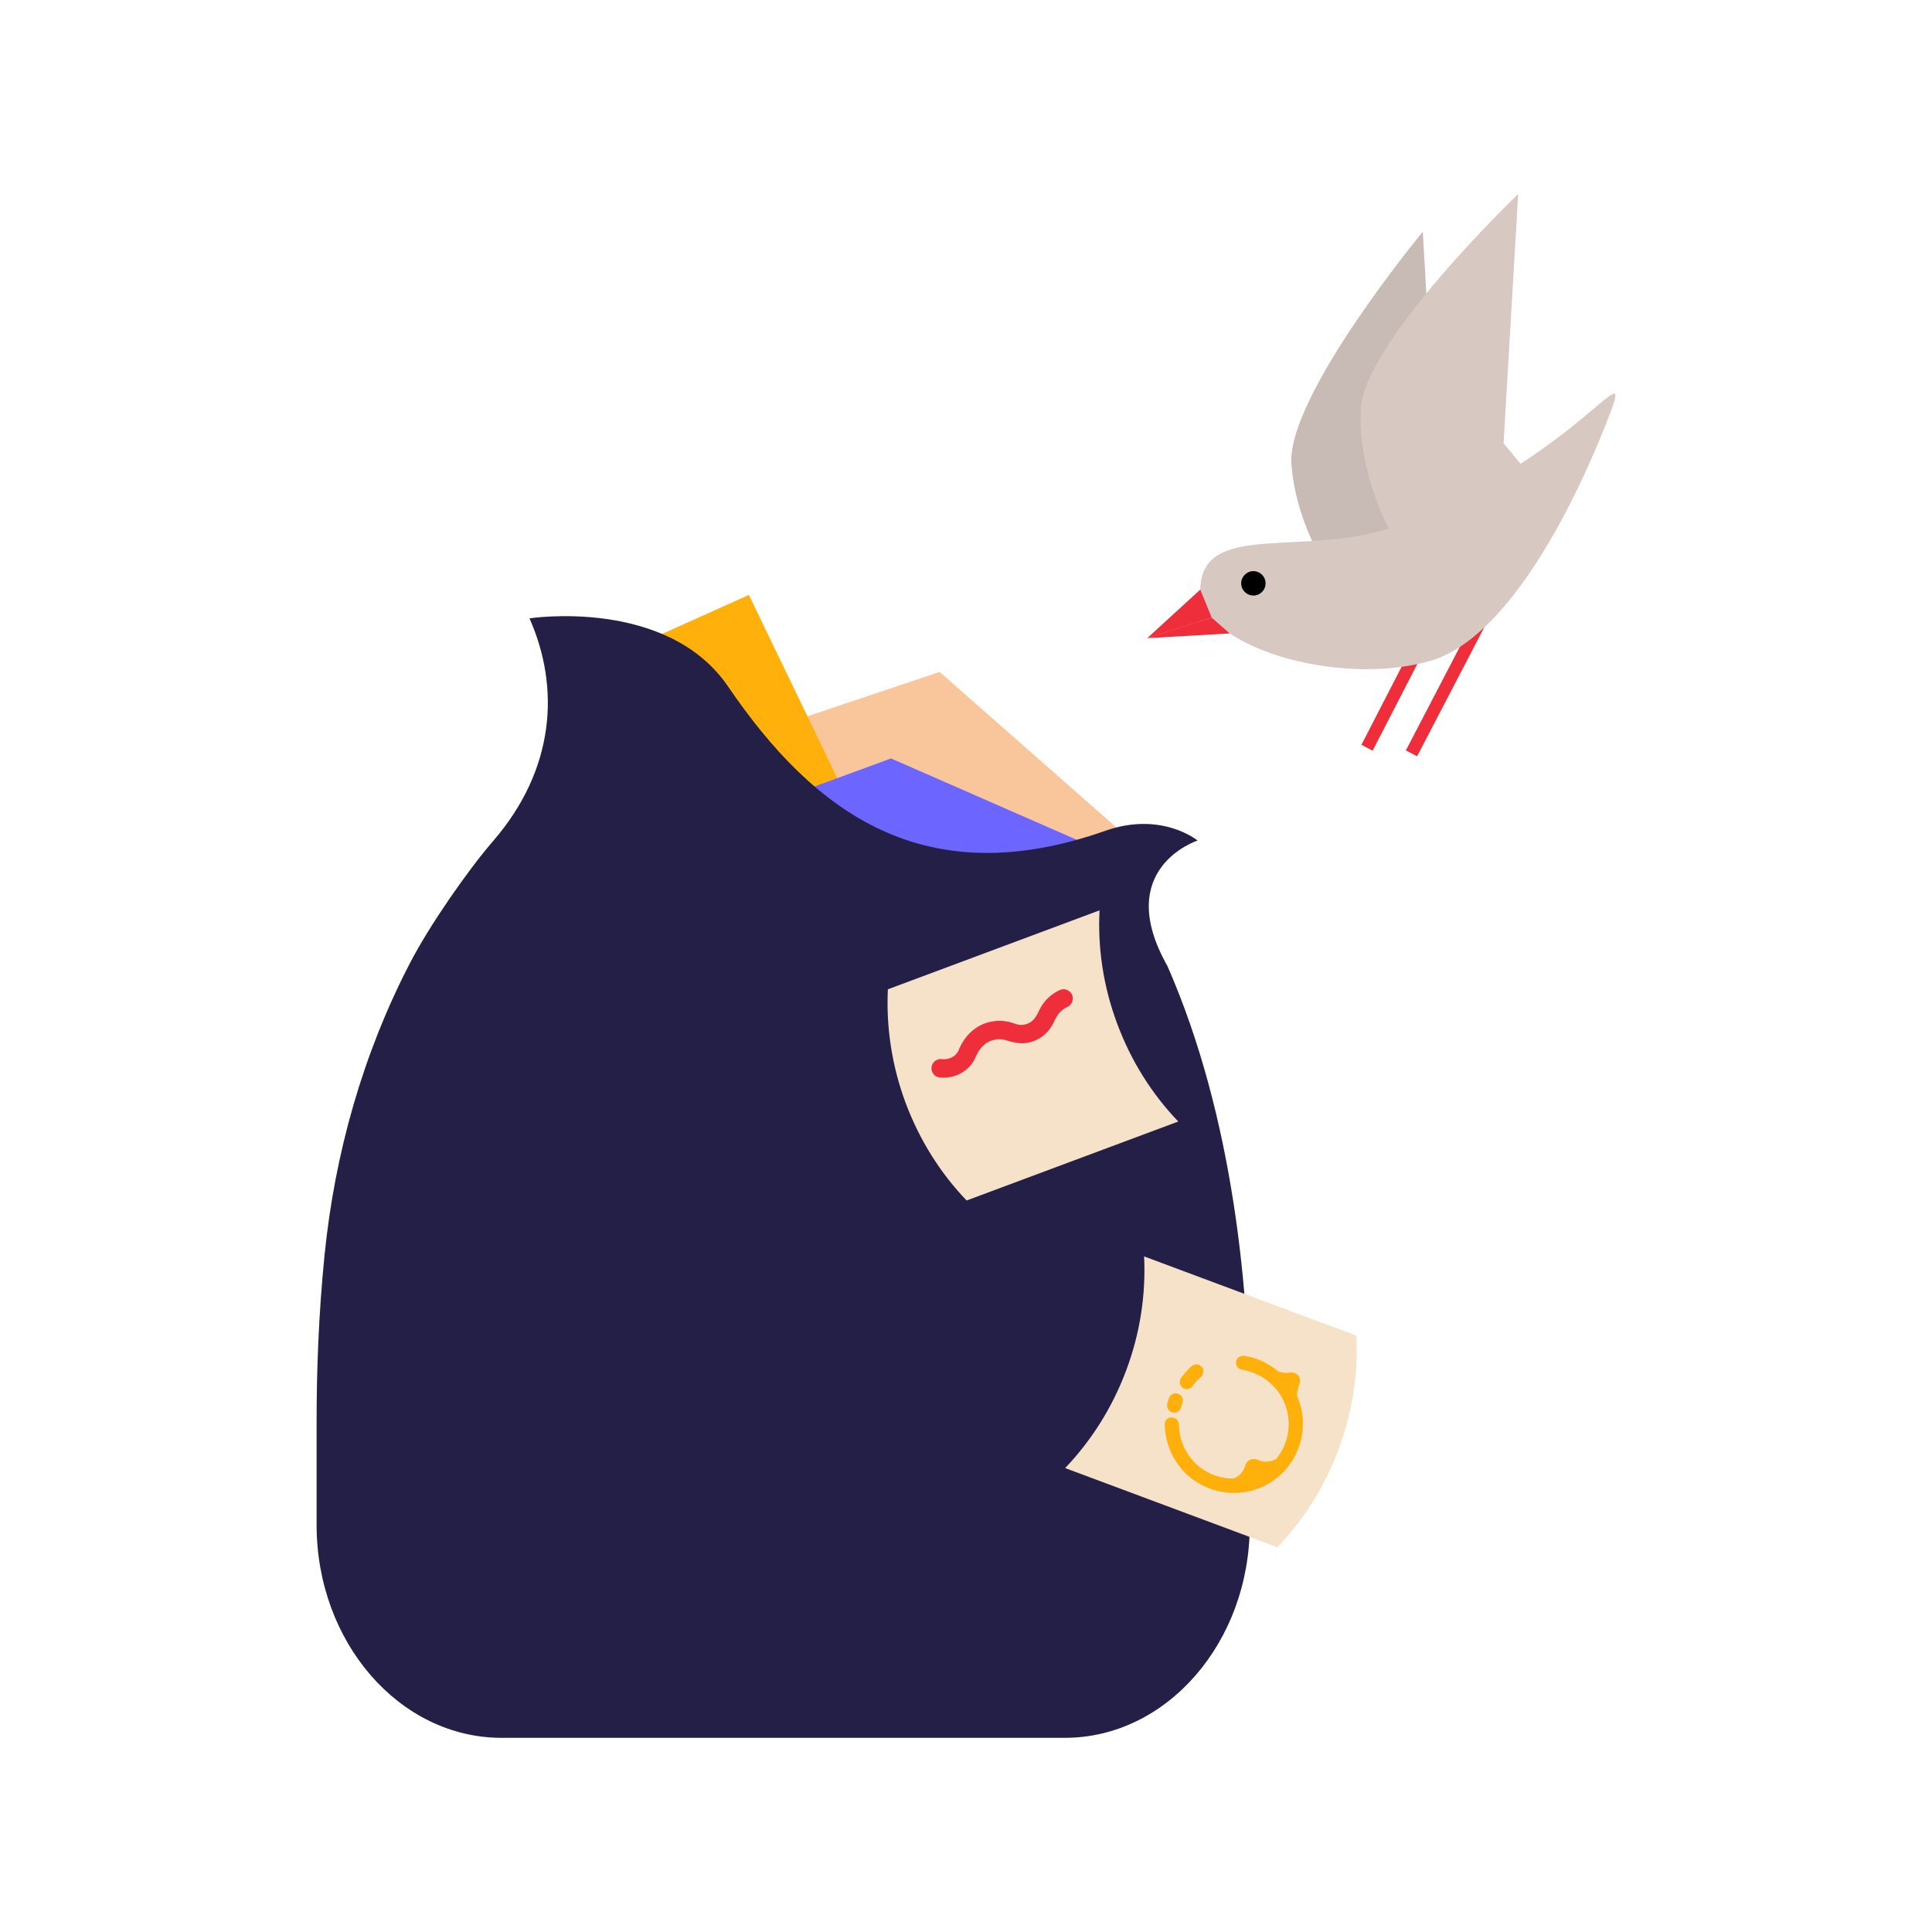 <?xml version="1.0" encoding="utf-8"?>
<!-- Generator: Adobe Illustrator 27.9.0, SVG Export Plug-In . SVG Version: 6.00 Build 0)  -->
<svg version="1.1" id="Layer_1" xmlns="http://www.w3.org/2000/svg" xmlns:xlink="http://www.w3.org/1999/xlink" x="0px" y="0px"
	 viewBox="0 0 160 160" style="enable-background:new 0 0 160 160;" xml:space="preserve">
<style type="text/css">
	.st0{fill:#F9C59A;}
	.st1{fill:#FFB00A;}
	.st2{fill:#EE2E3B;}
	.st3{fill:#C8BBB6;}
	.st4{fill:#D7C8C2;}
	.st5{fill:#6C65FF;}
	.st6{fill:#231F46;}
	.st7{fill:#F6E2C8;}
</style>
<g>
	<polygon class="st0" points="65.43,59.8 77.82,55.65 94.55,70.37 69.97,74.29 	"/>
	<polygon class="st1" points="74.68,75.51 50.34,83.71 47.22,55.92 62.02,49.27 	"/>
	<g>
		
			<rect x="110.66" y="57.21" transform="matrix(0.458 -0.889 0.889 0.458 11.203 133.86)" class="st2" width="9.55" height="1.05"/>
	</g>
	<g>
		
			<rect x="113.54" y="56.34" transform="matrix(0.462 -0.887 0.887 0.462 13.998 136.83)" class="st2" width="12.6" height="1.05"/>
	</g>
	<path class="st3" d="M110.82,48.54c0,0-3.45-4.48-3.87-10.09c-0.42-5.61,10.88-19.26,10.88-19.26l1.18,20.64l2.11,2.02
		L110.82,48.54z"/>
	<path class="st4" d="M133,35.11c-1.21,3.04-7.08,17.51-14.61,19.64c-7.76,2.19-19.07-1.32-18.99-5.9c0.1-5.89,8.83-2.52,16.38-5.35
		C131.25,37.72,135.82,27.99,133,35.11z"/>
	<path class="st4" d="M115.36,44.41c0,0-2.9-4.85-2.67-10.47s13.04-17.87,13.04-17.87l-1.21,20.64l1.86,2.25L115.36,44.41z"/>
	<polygon class="st2" points="99.4,48.83 95.02,52.84 100.35,51.15 	"/>
	<path class="st2" d="M100.35,51.15l1.49,1.31l-6.83,0.39C95.38,52.69,100.35,51.15,100.35,51.15z"/>
	<circle cx="103.8" cy="48.31" r="1.01"/>
	<polygon class="st5" points="90.89,70.3 73.79,62.81 62.05,67.12 73.34,80.71 	"/>
	<path class="st6" d="M43.85,51.21c0,0,11.4-1.76,16.45,5.65c7.17,10.52,16.3,17.2,31.25,11.94c4.66-1.64,7.63,0.81,7.63,0.81
		s-7.08,2.29-2.5,10.39l0,0c5.51,12.55,6.82,27.25,6.82,37.69v8.6c0,9.72-6.87,17.63-15.32,17.63H41.54
		c-8.45,0-15.32-7.91-15.32-17.63v-8.6c0-4.09,0.16-8.8,0.66-13.77c0.85-8.41,3.17-16.63,7.06-24.14c1.62-3.13,4.76-7.65,6.89-10.12
		C45.98,63.71,46.39,56.93,43.85,51.21z"/>
	<path class="st7" d="M92.53,84.8c-1.17-3.12-1.63-6.33-1.47-9.41l-17.53,6.54c-0.15,3.08,0.31,6.29,1.47,9.41
		c1.17,3.12,2.91,5.85,5.05,8.08l17.53-6.54C95.44,90.65,93.69,87.92,92.53,84.8z"/>
	<path class="st2" d="M88.78,82.37c-0.19-0.38-0.63-0.55-1.01-0.38c-0.48,0.22-0.9,0.54-1.25,0.96c-0.15,0.18-0.29,0.39-0.43,0.67
		c-0.04,0.07-0.07,0.14-0.11,0.22l-0.05,0.1c-0.02,0.03-0.03,0.07-0.05,0.1c0,0-0.01,0.01-0.01,0.01l-0.05,0.08
		c-0.05,0.08-0.1,0.16-0.16,0.23c-0.02,0.03-0.05,0.06-0.08,0.09l0,0c-0.02,0.02-0.04,0.04-0.06,0.06c-0.06,0.06-0.13,0.11-0.2,0.16
		c-0.01,0-0.01,0.01-0.02,0.01l-0.04,0.02c-0.04,0.02-0.08,0.04-0.13,0.06c-0.04,0.02-0.08,0.03-0.11,0.05l-0.04,0.01
		c-0.01,0-0.02,0.01-0.03,0.01c-0.08,0.02-0.16,0.03-0.23,0.04c-0.03,0-0.05,0-0.08,0.01c-0.01,0-0.03,0-0.04,0l-0.04,0
		c-0.09,0-0.18-0.01-0.27-0.03l-0.03-0.01c-0.01,0-0.03-0.01-0.04-0.01c-0.03-0.01-0.07-0.02-0.1-0.03
		c-0.04-0.01-0.08-0.03-0.12-0.04c-0.07-0.02-0.14-0.05-0.21-0.07c-0.28-0.08-0.52-0.12-0.74-0.14c-0.51-0.04-1.01,0.03-1.5,0.21
		c-0.92,0.34-1.67,1.08-2.11,2.09l-0.02,0.06c-0.01,0.03-0.03,0.07-0.04,0.1l-0.02,0.04c-0.04,0.06-0.08,0.12-0.13,0.19l-0.07,0.08
		c-0.03,0.03-0.06,0.06-0.09,0.09c-0.04,0.03-0.07,0.06-0.11,0.08l-0.04,0.02c-0.01,0.01-0.02,0.01-0.03,0.02
		c-0.07,0.04-0.15,0.08-0.22,0.11c-0.03,0.01-0.06,0.02-0.1,0.03c-0.02,0-0.03,0.01-0.05,0.01l-0.04,0.01
		c-0.08,0.02-0.17,0.03-0.26,0.03c0,0,0,0-0.01,0l-0.06,0c-0.05,0-0.1-0.01-0.15-0.01c-0.2-0.03-0.41,0.04-0.58,0.17
		c-0.16,0.13-0.26,0.32-0.28,0.52c-0.03,0.42,0.26,0.78,0.67,0.83c0.12,0.02,0.24,0.02,0.36,0.02c0.89,0,1.77-0.43,2.31-1.15
		c0.17-0.22,0.28-0.46,0.37-0.67c0.04-0.08,0.08-0.16,0.12-0.24l0.03-0.06c0.03-0.05,0.06-0.09,0.09-0.14
		c0.05-0.07,0.1-0.14,0.16-0.21c0.02-0.02,0.03-0.04,0.05-0.06l0.02-0.02c0,0,0,0,0,0c0,0,0,0,0,0l0.02-0.02
		c0.02-0.02,0.04-0.04,0.06-0.06c0.07-0.06,0.14-0.12,0.21-0.18c0.04-0.03,0.08-0.05,0.11-0.08l0.08-0.04
		c0.08-0.05,0.17-0.09,0.25-0.12c0.04-0.02,0.08-0.03,0.12-0.04l0.06-0.02c0,0,0,0,0,0c0.08-0.02,0.16-0.04,0.25-0.05
		c0.04-0.01,0.09-0.01,0.14-0.02l0.09-0.01c0.17,0,0.34,0.02,0.52,0.06l0.02,0.01c0,0,0.01,0,0.01,0c0.01,0,0.01,0,0.02,0.01
		c0.05,0.01,0.1,0.03,0.15,0.04l0.07,0.02c0.09,0.03,0.18,0.06,0.28,0.08c0.56,0.14,1.07,0.16,1.54,0.03
		c0.57-0.15,1.05-0.45,1.44-0.88c0.22-0.24,0.38-0.52,0.49-0.73c0.04-0.08,0.08-0.16,0.12-0.25l0.08-0.16c0,0,0-0.01,0.01-0.01
		c0,0,0.01-0.01,0.01-0.01c0.03-0.05,0.06-0.1,0.09-0.15c0.06-0.09,0.12-0.18,0.19-0.26l0.06-0.07c0.03-0.03,0.07-0.06,0.1-0.09
		c0.07-0.06,0.16-0.13,0.26-0.19c0,0,0,0,0,0l0.07-0.04c0.05-0.03,0.1-0.05,0.15-0.07c0.19-0.09,0.34-0.25,0.41-0.45
		C88.87,82.75,88.86,82.54,88.78,82.37z M85.84,84.68L85.84,84.68L85.84,84.68L85.84,84.68z"/>
	<path id="XMLID_00000118378629819421728310000015108224665969453457_" class="st7" d="M93.27,113.48c1.17-3.13,1.63-6.34,1.48-9.43
		l17.58,6.56c0.16,3.09-0.31,6.3-1.48,9.43c-1.17,3.13-2.92,5.86-5.06,8.1l-17.58-6.56C90.35,119.34,92.1,116.61,93.27,113.48z"/>
	<g>
		<g>
			<path class="st1" d="M96.8,115.82c-0.05,0.14-0.09,0.28-0.13,0.43c-0.02,0.08-0.03,0.16-0.01,0.23c0,0.08,0.03,0.15,0.07,0.22
				c0.04,0.07,0.09,0.12,0.15,0.16c0.06,0.05,0.12,0.09,0.2,0.11c0.05,0.01,0.1,0.01,0.16,0.02c0.11,0,0.2-0.03,0.3-0.08
				c0.04-0.03,0.08-0.06,0.12-0.09c0.07-0.07,0.12-0.16,0.15-0.26c0.04-0.14,0.08-0.29,0.13-0.43c0.02-0.08,0.03-0.16,0.01-0.23
				c0-0.08-0.03-0.15-0.07-0.22c-0.04-0.07-0.09-0.12-0.15-0.16c-0.06-0.05-0.12-0.09-0.2-0.11c-0.05-0.01-0.1-0.01-0.16-0.02
				c-0.11,0-0.2,0.03-0.3,0.08c-0.04,0.03-0.08,0.06-0.12,0.09C96.88,115.64,96.83,115.72,96.8,115.82L96.8,115.82z"/>
		</g>
		<g>
			<path class="st1" d="M98.66,113.16c-0.33,0.3-0.62,0.64-0.88,1c-0.04,0.07-0.07,0.14-0.07,0.22c-0.02,0.08-0.01,0.16,0.01,0.23
				c0.04,0.14,0.14,0.28,0.27,0.35c0.14,0.07,0.3,0.11,0.45,0.06c0.05-0.02,0.09-0.04,0.14-0.06c0.09-0.05,0.16-0.12,0.21-0.21
				c0.04-0.06,0.09-0.12,0.13-0.18c-0.03,0.04-0.06,0.08-0.09,0.12c0.2-0.25,0.42-0.49,0.66-0.7c0.06-0.05,0.1-0.12,0.12-0.19
				c0.04-0.07,0.05-0.15,0.05-0.23c0-0.14-0.06-0.32-0.17-0.41c-0.11-0.1-0.26-0.18-0.41-0.17c-0.05,0.01-0.1,0.01-0.16,0.02
				C98.82,113.04,98.73,113.09,98.66,113.16L98.66,113.16z"/>
		</g>
		<path class="st1" d="M107.5,115.82c-0.01-0.03-0.03-0.06-0.04-0.08l0,0c0,0-0.15-0.32,0.16-1.15c0,0,0-0.01,0.01-0.01
			c0.13-0.36-0.06-0.75-0.42-0.88c-0.12-0.04-0.23-0.05-0.35-0.03c0,0-0.45,0.1-1.01-0.1c-0.77-0.65-1.71-1.11-2.75-1.28
			c-0.31-0.05-0.63,0.08-0.72,0.41c-0.08,0.28,0.1,0.67,0.41,0.72c1.46,0.24,2.71,1.08,3.41,2.39c0.62,1.17,0.69,2.56,0.21,3.79
			c-0.18,0.46-0.43,0.87-0.73,1.23c-0.17,0.1-0.73,0.39-1.49,0.08l0,0c-0.34-0.18-0.76-0.07-0.97,0.25
			c-0.05,0.08-0.08,0.16-0.1,0.24l0,0c0,0-0.21,0.83-1.03,1.05c-0.79-0.01-1.59-0.22-2.3-0.65c-1.33-0.81-2.14-2.28-2.16-3.84
			c-0.01-0.75-1.19-0.76-1.17,0c0.03,1.72,0.81,3.37,2.16,4.44c1.37,1.07,3.15,1.48,4.85,1.1c1.59-0.36,2.99-1.44,3.75-2.88
			C108,119.16,108.13,117.37,107.5,115.82z"/>
	</g>
</g>
</svg>
